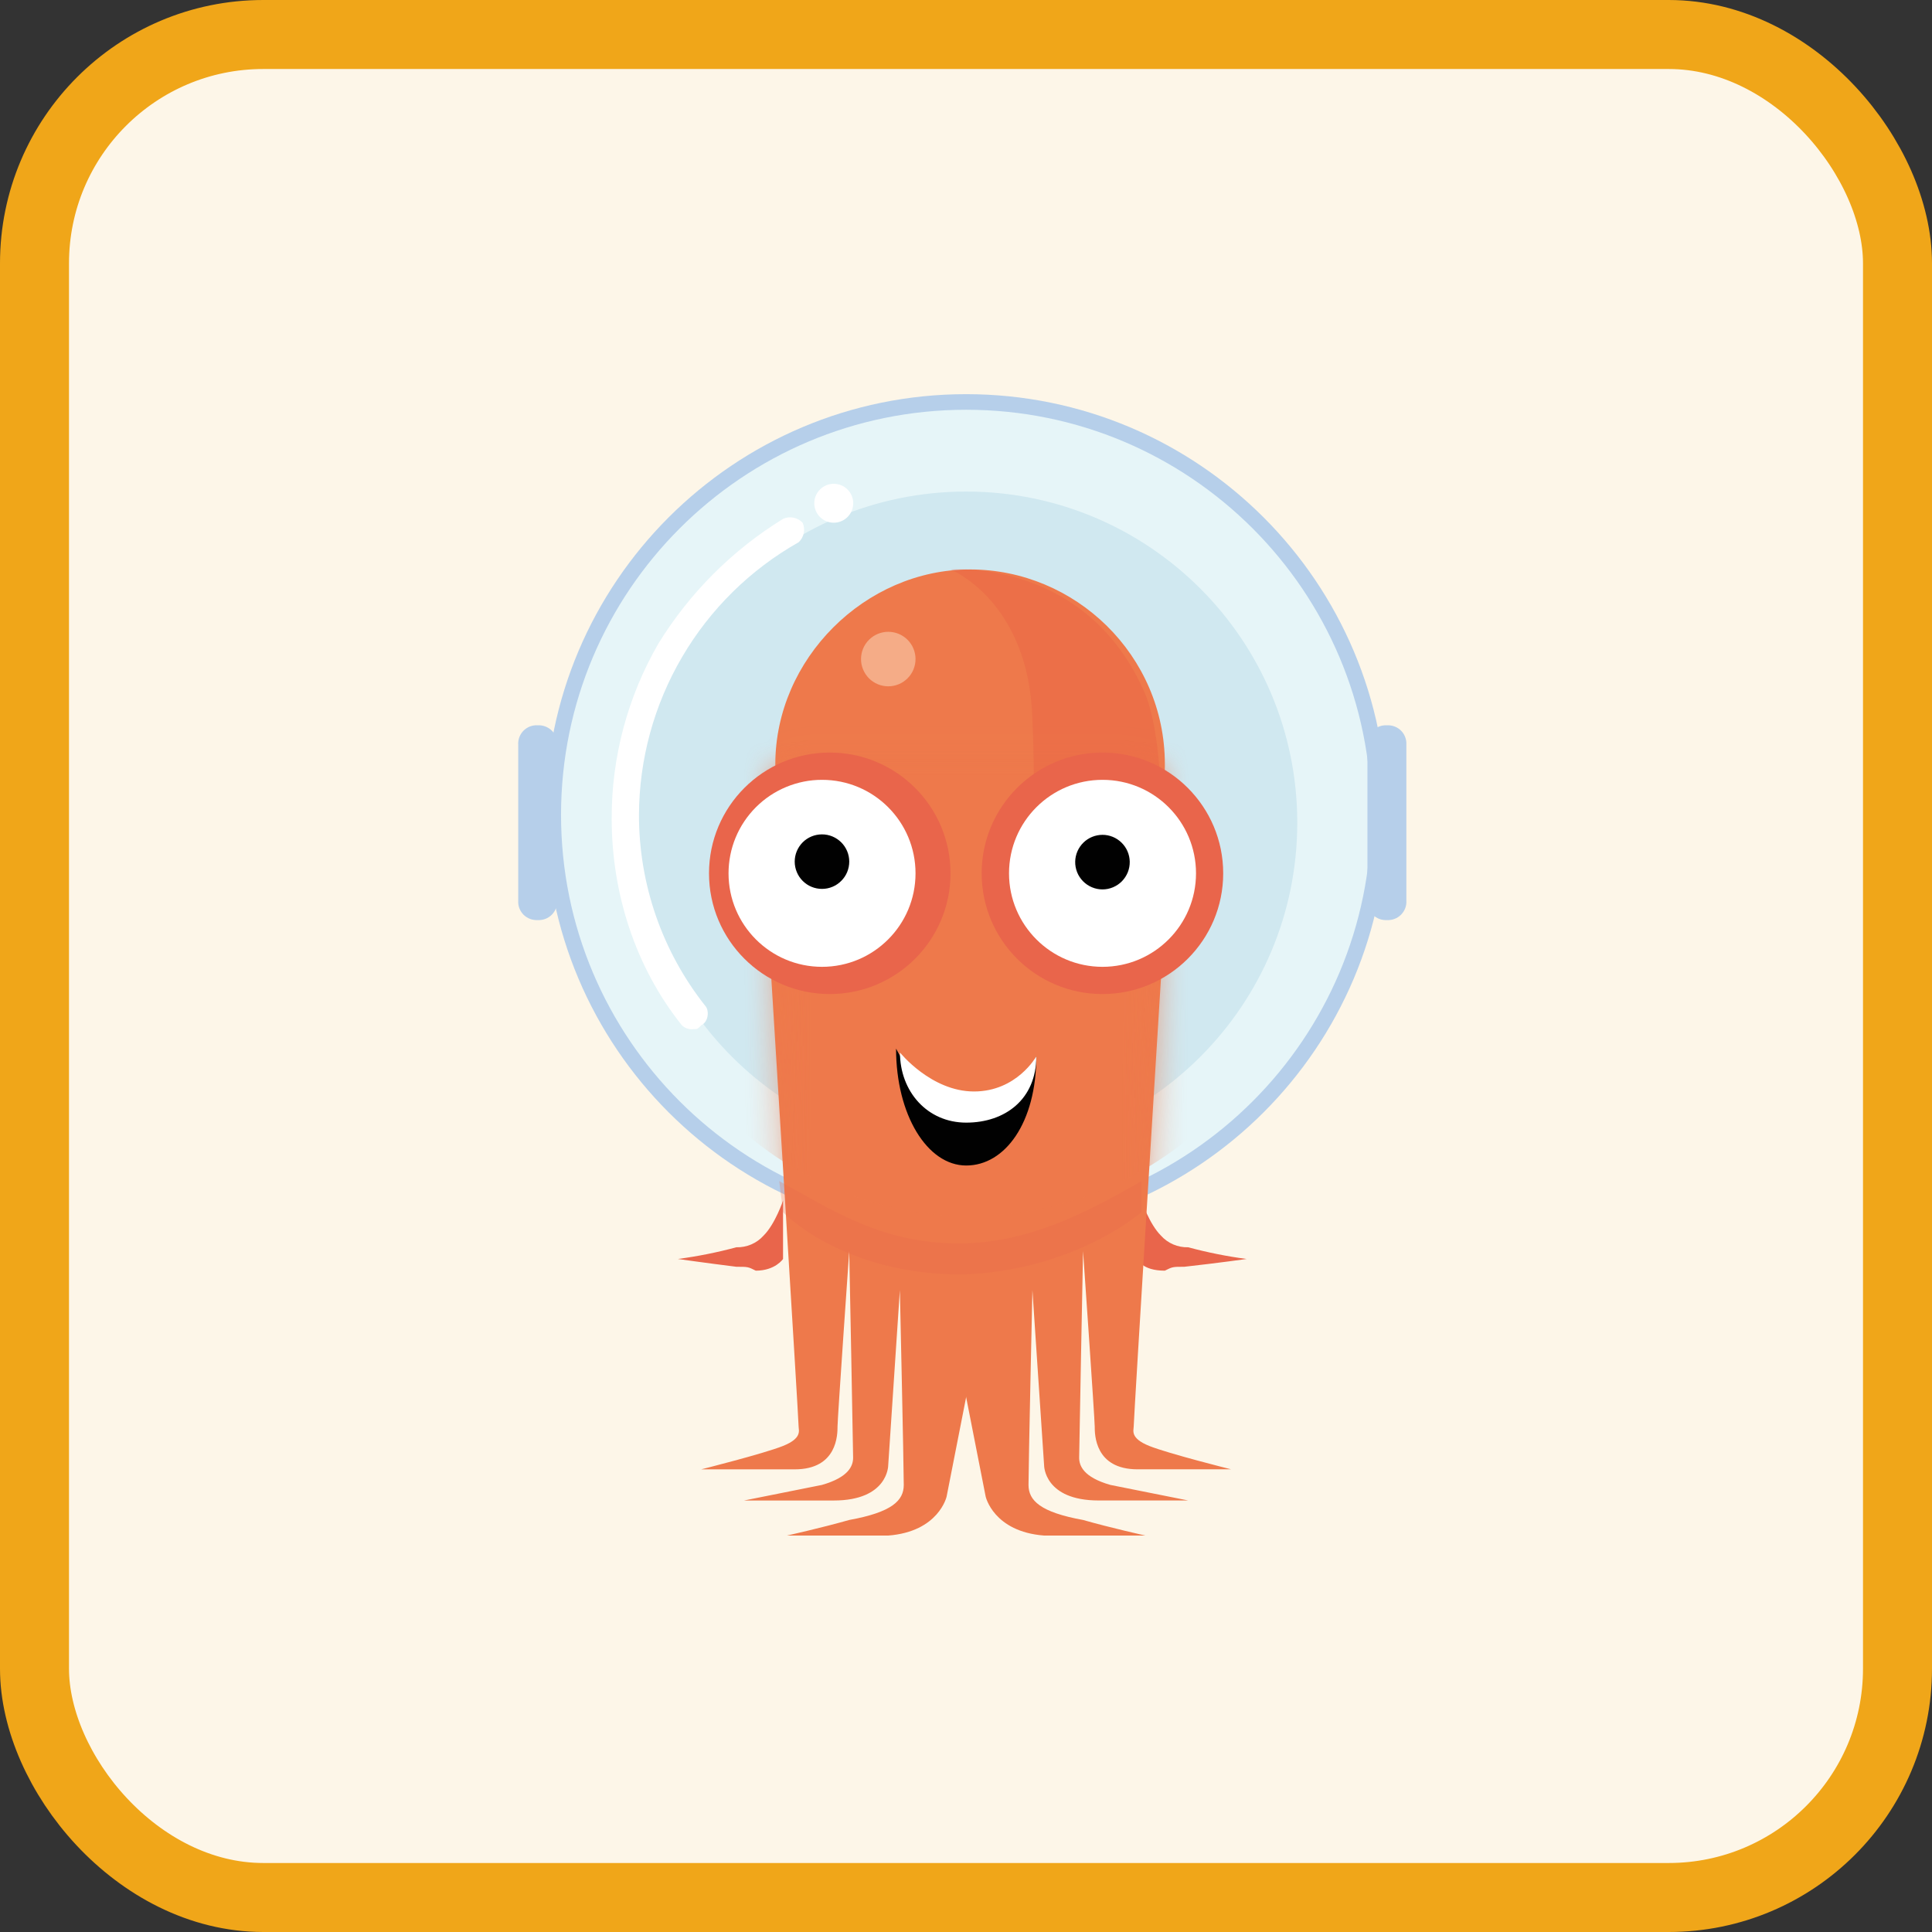 <svg width="56" height="56" viewBox="0 0 56 56" fill="none" xmlns="http://www.w3.org/2000/svg">
<rect x="0" y="0" width="56" height="56" fill="#333333" stroke="none"/>
<rect x="1" y="1" width="54" height="54" rx="6.632" fill="#FDF6E8"/>
<rect x="1" y="1" width="54" height="54" rx="6.632" stroke="#F0A619" stroke-width="2"/>
<g clip-path="url(#clip0_1036_6721)">
<path d="M22.697 34.798C22.697 34.798 22.472 35.476 22.133 35.814C22.034 35.925 21.912 36.012 21.775 36.071C21.639 36.129 21.491 36.157 21.343 36.153C20.786 36.303 20.22 36.416 19.648 36.492C19.648 36.492 20.439 36.605 21.343 36.718C21.681 36.718 21.681 36.718 21.907 36.831C22.472 36.831 22.697 36.492 22.697 36.492V34.798ZM33.086 34.798C33.086 34.798 33.312 35.476 33.65 35.814C33.749 35.925 33.871 36.012 34.008 36.071C34.145 36.129 34.292 36.157 34.441 36.153C34.997 36.303 35.563 36.416 36.134 36.492C36.134 36.492 35.344 36.605 34.328 36.718C33.989 36.718 33.989 36.718 33.763 36.831C33.086 36.831 32.972 36.492 32.972 36.492L33.086 34.798Z" fill="#E9654B"/>
<path d="M40.198 23.619C40.198 30.354 34.738 35.814 28.003 35.814C21.268 35.814 15.809 30.354 15.809 23.619C15.809 16.885 21.268 11.425 28.003 11.425C34.738 11.425 40.198 16.885 40.198 23.619Z" fill="#B6CFEA"/>
<path d="M39.748 23.619C39.748 30.105 34.49 35.362 28.004 35.362C21.519 35.362 16.262 30.105 16.262 23.619C16.262 17.134 21.519 11.877 28.004 11.877C34.49 11.877 39.748 17.134 39.748 23.619L39.748 23.619Z" fill="#E6F5F8"/>
<path d="M37.602 23.846C37.602 29.146 33.305 33.443 28.004 33.443C22.704 33.443 18.406 29.146 18.406 23.845C18.406 18.545 22.704 14.248 28.004 14.248C33.305 14.248 37.602 18.546 37.602 23.846Z" fill="#D0E8F0"/>
<path d="M22.357 28.362C22.357 28.362 23.148 41.121 23.148 41.348C23.148 41.46 23.261 41.686 22.695 41.912C22.131 42.137 20.324 42.59 20.324 42.59H23.034C24.276 42.59 24.276 41.573 24.276 41.348C24.276 41.121 24.615 36.267 24.615 36.267C24.615 36.267 24.728 42.025 24.728 42.25C24.728 42.477 24.615 42.815 23.825 43.041C23.261 43.154 21.566 43.493 21.566 43.493H24.164C25.745 43.493 25.745 42.477 25.745 42.477L26.083 37.395C26.083 37.395 26.196 42.477 26.196 43.041C26.196 43.493 25.858 43.832 24.615 44.057C23.825 44.283 22.808 44.509 22.808 44.509H25.745C27.212 44.396 27.438 43.379 27.438 43.379L29.922 30.733L22.357 28.362Z" fill="#EE794B"/>
<path d="M33.651 28.362C33.651 28.362 32.861 41.121 32.861 41.348C32.861 41.46 32.748 41.686 33.313 41.912C33.877 42.137 35.684 42.589 35.684 42.589H32.973C31.731 42.589 31.731 41.573 31.731 41.348C31.731 41.121 31.393 36.267 31.393 36.267C31.393 36.267 31.28 42.025 31.28 42.25C31.28 42.477 31.393 42.815 32.184 43.041L34.441 43.492H31.845C30.264 43.492 30.264 42.477 30.264 42.477L29.925 37.395C29.925 37.395 29.812 42.477 29.812 43.041C29.812 43.492 30.151 43.832 31.393 44.057C32.184 44.283 33.2 44.509 33.2 44.509H30.264C28.796 44.396 28.57 43.379 28.57 43.379L26.086 30.733L33.651 28.362ZM33.764 22.152C33.764 25.314 31.167 27.797 28.118 27.797C25.07 27.797 22.473 25.201 22.473 22.152C22.473 19.104 25.07 16.506 28.118 16.506C31.167 16.506 33.764 18.991 33.764 22.152Z" fill="#EE794B"/>
<mask id="mask0_1036_6721" style="mask-type:luminance" maskUnits="userSpaceOnUse" x="22" y="21" width="12" height="15">
<path d="M22.156 21.891H33.844V35.438H22.156V21.891Z" fill="white"/>
</mask>
<g mask="url(#mask0_1036_6721)">
<mask id="mask1_1036_6721" style="mask-type:luminance" maskUnits="userSpaceOnUse" x="22" y="21" width="12" height="17">
<path d="M33.764 21.926L33.086 37.395H22.924L22.359 21.926" fill="white"/>
</mask>
<g mask="url(#mask1_1036_6721)">
<path d="M38.169 25.201C38.169 30.751 33.67 35.25 28.119 35.25C22.57 35.25 18.07 30.751 18.07 25.201C18.07 19.651 22.57 15.152 28.119 15.152C33.67 15.152 38.169 19.65 38.169 25.201Z" fill="#EE794B"/>
</g>
</g>
<mask id="mask2_1036_6721" style="mask-type:luminance" maskUnits="userSpaceOnUse" x="11" y="11" width="34" height="34">
<path d="M11 11H45V45H11V11Z" fill="black" fill-opacity="0.22"/>
</mask>
<g mask="url(#mask2_1036_6721)">
<mask id="mask3_1036_6721" style="mask-type:luminance" maskUnits="userSpaceOnUse" x="11" y="11" width="34" height="34">
<path d="M11 11H45V45H11V11Z" fill="white"/>
</mask>
<g mask="url(#mask3_1036_6721)">
<path d="M33.423 28.362C33.423 28.362 34.1 22.377 33.196 20.119C31.503 16.167 27.551 16.506 27.551 16.506C27.551 16.506 29.809 17.409 29.922 20.797C30.035 23.168 29.922 26.669 29.922 26.669L33.423 28.362Z" fill="#E34E3B"/>
</g>
</g>
<mask id="mask4_1036_6721" style="mask-type:luminance" maskUnits="userSpaceOnUse" x="11" y="11" width="34" height="34">
<path d="M11 11H45V45H11V11Z" fill="black" fill-opacity="0.502"/>
</mask>
<g mask="url(#mask4_1036_6721)">
<mask id="mask5_1036_6721" style="mask-type:luminance" maskUnits="userSpaceOnUse" x="11" y="11" width="34" height="34">
<path d="M11 11H45V45H11V11Z" fill="white"/>
</mask>
<g mask="url(#mask5_1036_6721)">
<path d="M26.537 19.104C26.537 19.207 26.516 19.31 26.477 19.406C26.437 19.502 26.379 19.589 26.305 19.662C26.232 19.735 26.145 19.794 26.049 19.833C25.953 19.873 25.85 19.893 25.747 19.893C25.643 19.893 25.54 19.873 25.444 19.833C25.349 19.793 25.261 19.735 25.188 19.662C25.115 19.588 25.057 19.501 25.017 19.405C24.977 19.309 24.957 19.206 24.957 19.103C24.957 18.893 25.041 18.692 25.189 18.544C25.337 18.396 25.538 18.313 25.747 18.313C25.957 18.313 26.158 18.397 26.306 18.545C26.454 18.693 26.537 18.894 26.537 19.104Z" fill="#FBDFC3"/>
</g>
</g>
<path d="M30.038 30.62C30.038 32.539 29.134 33.783 28.006 33.783C26.877 33.783 25.973 32.314 25.973 30.395C25.973 30.395 26.877 32.201 28.118 32.201C29.36 32.201 30.038 30.62 30.038 30.62Z" fill="#010101"/>
<path d="M30.038 30.62C30.038 31.863 29.134 32.54 28.006 32.54C26.877 32.54 26.086 31.637 26.086 30.508C26.086 30.508 26.99 31.637 28.232 31.637C29.474 31.637 30.038 30.62 30.038 30.62Z" fill="white"/>
<path d="M35.455 25.314C35.455 27.247 33.888 28.813 31.955 28.813C30.022 28.813 28.454 27.247 28.454 25.314C28.454 23.381 30.022 21.813 31.955 21.813C33.888 21.813 35.455 23.381 35.455 25.314ZM27.551 25.314C27.551 27.247 25.984 28.813 24.05 28.813C22.117 28.813 20.551 27.247 20.551 25.314C20.551 23.381 22.117 21.813 24.051 21.813C25.984 21.813 27.551 23.381 27.551 25.314Z" fill="#E9654B"/>
<path d="M34.667 25.314C34.667 26.81 33.453 28.024 31.957 28.024C30.461 28.024 29.247 26.81 29.247 25.314C29.247 23.816 30.46 22.604 31.957 22.604C33.453 22.604 34.667 23.816 34.667 25.314ZM26.537 25.314C26.537 26.81 25.324 28.024 23.827 28.024C22.33 28.024 21.117 26.81 21.117 25.314C21.117 24.958 21.187 24.605 21.323 24.276C21.459 23.948 21.659 23.649 21.911 23.397C22.163 23.145 22.461 22.946 22.79 22.81C23.119 22.674 23.471 22.603 23.827 22.604C25.324 22.604 26.537 23.816 26.537 25.314Z" fill="white"/>
<path d="M24.616 24.974C24.616 25.078 24.595 25.181 24.556 25.277C24.516 25.373 24.458 25.46 24.384 25.533C24.311 25.607 24.224 25.665 24.128 25.705C24.032 25.745 23.93 25.765 23.826 25.765C23.722 25.765 23.619 25.745 23.523 25.705C23.427 25.666 23.34 25.607 23.267 25.534C23.194 25.461 23.135 25.374 23.096 25.278C23.056 25.182 23.035 25.079 23.035 24.975C23.035 24.766 23.118 24.565 23.266 24.416C23.414 24.268 23.615 24.185 23.825 24.185C24.034 24.184 24.235 24.268 24.384 24.416C24.532 24.564 24.616 24.765 24.616 24.974ZM32.746 24.974C32.748 25.08 32.729 25.184 32.69 25.282C32.651 25.379 32.593 25.468 32.52 25.543C32.446 25.618 32.359 25.677 32.262 25.718C32.165 25.759 32.061 25.78 31.956 25.78C31.851 25.78 31.747 25.759 31.65 25.718C31.553 25.677 31.465 25.618 31.392 25.543C31.318 25.468 31.26 25.379 31.221 25.282C31.183 25.184 31.163 25.08 31.165 24.975C31.169 24.768 31.254 24.57 31.402 24.425C31.549 24.28 31.748 24.199 31.956 24.198C32.163 24.198 32.362 24.28 32.509 24.425C32.657 24.57 32.742 24.767 32.746 24.974Z" fill="#010101"/>
<path d="M15.585 26.669C15.51 26.673 15.434 26.662 15.364 26.635C15.293 26.608 15.229 26.567 15.175 26.514C15.122 26.46 15.081 26.396 15.054 26.326C15.027 26.255 15.016 26.18 15.021 26.104V21.588C15.016 21.512 15.027 21.437 15.054 21.366C15.081 21.296 15.122 21.231 15.175 21.178C15.229 21.125 15.293 21.083 15.364 21.056C15.434 21.03 15.51 21.018 15.585 21.023C15.66 21.019 15.736 21.03 15.806 21.057C15.877 21.083 15.941 21.125 15.995 21.178C16.048 21.232 16.089 21.296 16.116 21.366C16.143 21.437 16.154 21.512 16.149 21.588V26.104C16.159 26.256 16.102 26.405 15.994 26.514C15.941 26.567 15.877 26.608 15.806 26.635C15.735 26.662 15.66 26.673 15.585 26.669L15.585 26.669ZM40.2 26.669C40.125 26.673 40.049 26.662 39.979 26.635C39.908 26.608 39.844 26.566 39.791 26.513C39.738 26.46 39.696 26.396 39.669 26.325C39.643 26.255 39.631 26.179 39.636 26.104V21.588C39.631 21.512 39.642 21.437 39.669 21.366C39.696 21.295 39.738 21.231 39.791 21.178C39.844 21.125 39.908 21.083 39.979 21.057C40.049 21.03 40.125 21.019 40.2 21.023C40.275 21.019 40.35 21.03 40.421 21.057C40.492 21.083 40.556 21.125 40.609 21.178C40.718 21.286 40.773 21.436 40.764 21.588V26.104C40.769 26.18 40.758 26.255 40.731 26.326C40.704 26.396 40.662 26.46 40.609 26.514C40.556 26.567 40.492 26.608 40.421 26.635C40.35 26.662 40.275 26.673 40.2 26.669L40.2 26.669Z" fill="#B6CFEA"/>
<path d="M24.731 14.587C24.731 14.737 24.672 14.88 24.566 14.986C24.46 15.092 24.317 15.151 24.167 15.151C24.017 15.151 23.874 15.092 23.768 14.986C23.662 14.88 23.602 14.737 23.602 14.587C23.602 14.437 23.662 14.294 23.768 14.188C23.874 14.082 24.017 14.023 24.167 14.023C24.317 14.023 24.46 14.082 24.566 14.188C24.672 14.294 24.731 14.437 24.731 14.587ZM20.103 29.83C20.041 29.838 19.979 29.832 19.92 29.812C19.861 29.793 19.808 29.76 19.763 29.717C18.408 28.024 17.73 25.878 17.73 23.732C17.724 21.948 18.192 20.195 19.086 18.651C19.992 17.181 21.229 15.944 22.698 15.039C22.793 14.996 22.898 14.984 22.999 15.005C23.101 15.025 23.193 15.076 23.264 15.151C23.306 15.246 23.318 15.351 23.297 15.452C23.277 15.553 23.226 15.645 23.151 15.716C21.75 16.507 20.584 17.655 19.771 19.044C18.957 20.432 18.526 22.01 18.521 23.619C18.518 25.628 19.195 27.578 20.441 29.153C20.554 29.266 20.554 29.604 20.328 29.717C20.215 29.83 20.215 29.83 20.103 29.83Z" fill="white"/>
<mask id="mask6_1036_6721" style="mask-type:luminance" maskUnits="userSpaceOnUse" x="11" y="11" width="34" height="34">
<path d="M11 11H45V45H11V11Z" fill="black" fill-opacity="0.251"/>
</mask>
<g mask="url(#mask6_1036_6721)">
<mask id="mask7_1036_6721" style="mask-type:luminance" maskUnits="userSpaceOnUse" x="11" y="11" width="34" height="34">
<path d="M11 11H45V45H11V11Z" fill="white"/>
</mask>
<g mask="url(#mask7_1036_6721)">
<path d="M33.087 35.136V34.234C31.506 35.137 29.812 36.04 27.78 36.04C25.521 36.04 24.053 35.025 22.586 34.234L22.698 35.137C22.698 35.137 24.393 36.944 27.892 36.944C31.167 36.831 33.087 35.136 33.087 35.136Z" fill="#E9654B"/>
</g>
</g>
</g>
<defs>
<clipPath id="clip0_1036_6721">
<rect width="34" height="34" fill="white" transform="translate(11 11)"/>
</clipPath>
</defs>
</svg>
